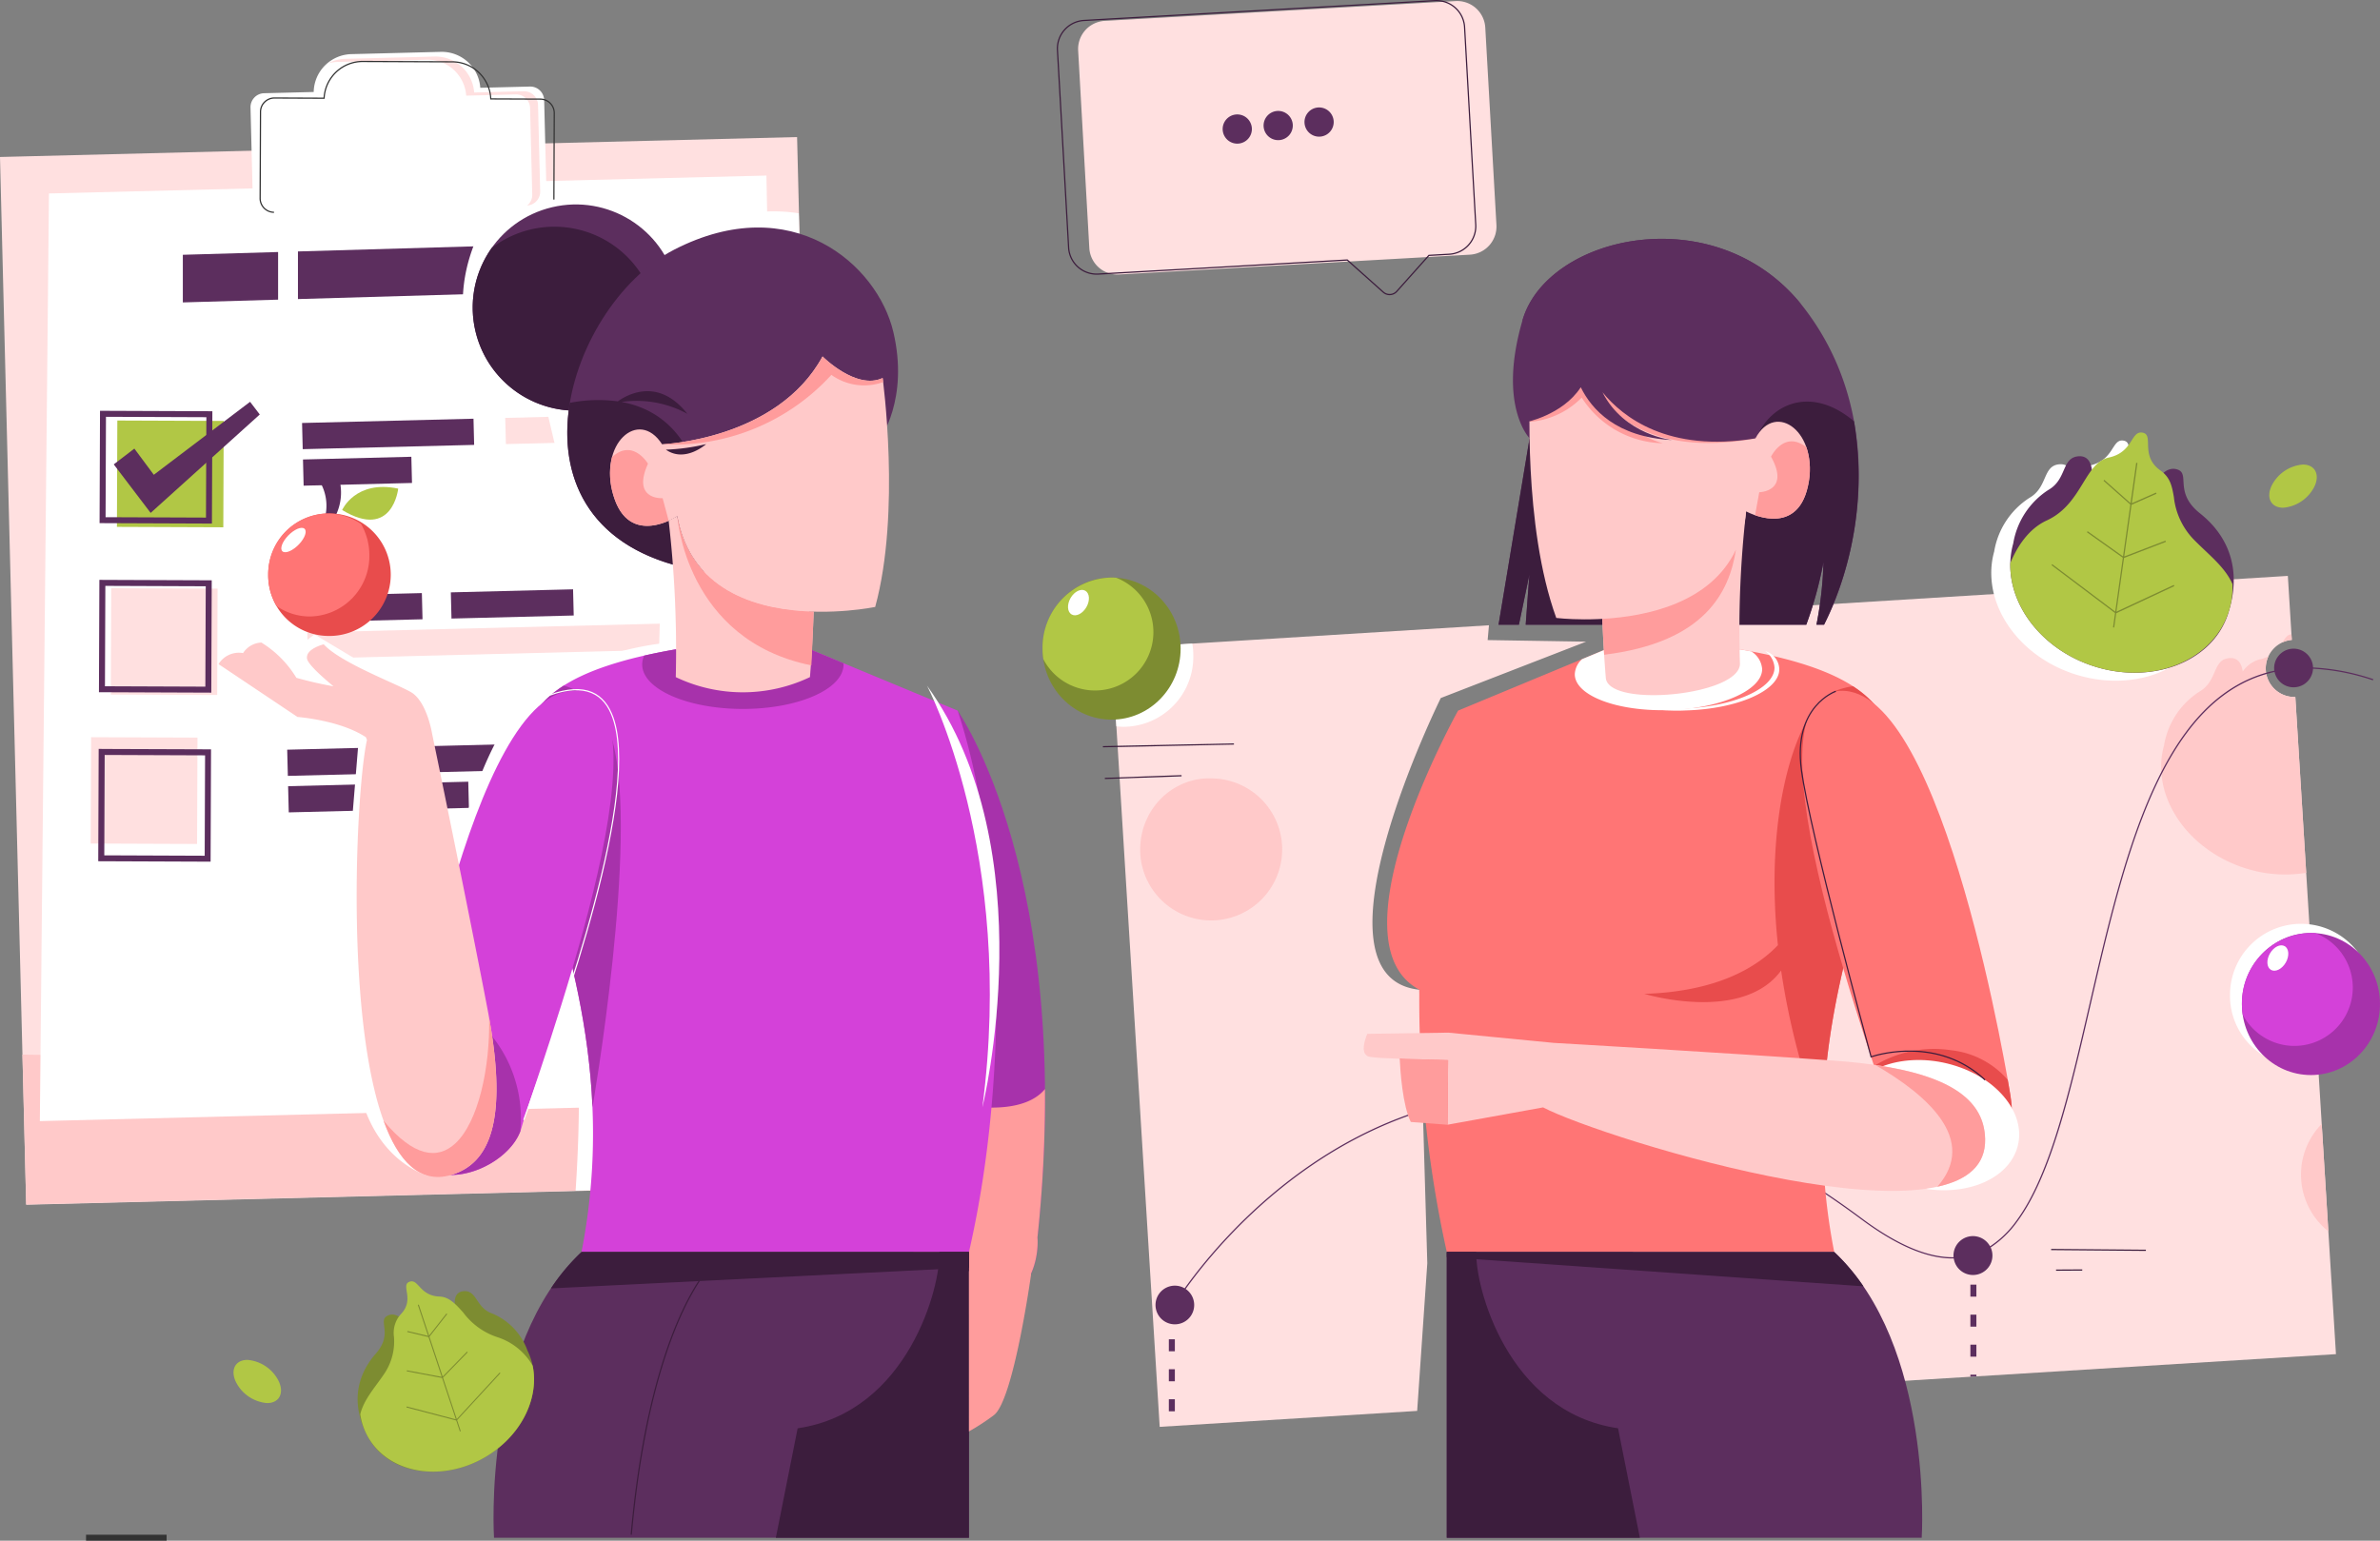 <svg xmlns="http://www.w3.org/2000/svg" width="313.5" height="202.984" viewBox="0 0 313.5 202.984">
  <rect x="0" y="0" width="313.5" height="202.984" fill="#808080" stroke="none"/>
  <g id="nutritional-illustration" transform="translate(-169.708 -123.698)">
    <g id="Group_5014" data-name="Group 5014" transform="translate(169.708 123.698)">
      <g id="Group_5013" data-name="Group 5013" transform="translate(0)">
        <path id="Path_22012" data-name="Path 22012" d="M683.734,399.639l49.711-3.073-.175,1.951,12.967.209L727.1,406.151s-18.209,36.807-2.83,38.43l1.052,36.029-1.335,19.461-33.915,2.1-6.338-102.528Zm68.686-4.246,86.256-5.332.521,8.434a3.765,3.765,0,0,0,.327,7.515l.137,0,5.352,86.582-92.594,5.724Z" transform="translate(-537.315 -314.188)" fill="#ffe0e0" fill-rule="evenodd"/>
        <path id="Path_22013" data-name="Path 22013" d="M706.265,483.707h.047l.148.006h.01l.13.007h.046a9.354,9.354,0,1,1-9.592,10.722h0c-.007-.051-.014-.1-.021-.153l-.009-.077q-.01-.083-.019-.167l-.006-.062c-.006-.06-.011-.12-.016-.18l0-.043c-.005-.071-.01-.141-.013-.212v-.006h0v-.007c0-.077-.006-.156-.008-.233h0c0-.08,0-.161,0-.242h0c0-.081,0-.161,0-.241h0c0-.08,0-.16.009-.24h0q.006-.12.015-.238h0q.009-.119.021-.237h0c.008-.079.017-.157.026-.235h0c.009-.078.02-.156.032-.233h0q.017-.116.037-.231h0c.013-.077.028-.153.043-.23h0q.023-.114.048-.227h0q.026-.113.053-.226h0c.019-.075.038-.149.059-.223s.042-.148.064-.221.045-.146.069-.218.049-.145.074-.216h0c.025-.071.052-.143.079-.214h0q.041-.106.084-.211t.089-.209h0q.045-.1.093-.206c.032-.068.065-.136.1-.2s.068-.134.1-.2.071-.132.107-.2.074-.13.112-.195.077-.128.116-.191.08-.126.121-.188.082-.124.125-.185h0q.064-.091.129-.182c.044-.06.088-.119.133-.178s.091-.118.137-.175.093-.115.141-.171.1-.113.145-.168.1-.11.149-.164.1-.108.152-.161l.156-.157q.079-.078.16-.153c.054-.05.109-.1.164-.149s.11-.1.166-.145.113-.095.17-.141.115-.092.173-.137.117-.089.177-.132.119-.086.18-.128.121-.084.183-.124l.186-.12.189-.115q.1-.056.192-.11t.195-.106c.066-.034.131-.068.2-.1s.133-.065.2-.1.135-.062.2-.091.136-.058.205-.086l.208-.081.21-.076.212-.071.215-.066.217-.06c.072-.019.146-.038.219-.055l.221-.05c.074-.015.148-.03.223-.044l.225-.038.227-.033c.076-.01.152-.019.228-.027s.153-.015.23-.021.154-.011.232-.015.155-.007.233-.009.156,0,.235,0l.215,0Zm-9.307,9.6,0-.242C696.955,493.144,696.956,493.225,696.958,493.305Z" transform="translate(-546.77 -381.157)" fill="#ffc9c9" fill-rule="evenodd"/>
        <path id="Path_22014" data-name="Path 22014" d="M683.734,422.036l10.636-.658a9.683,9.683,0,0,1,.132,1.6,9.23,9.23,0,0,1-9.094,9.359,8.9,8.9,0,0,1-1.04-.061Z" transform="translate(-537.315 -336.585)" fill="#fff" fill-rule="evenodd"/>
        <path id="Path_22015" data-name="Path 22015" d="M1101.273,332.349c-.12-.9-.531-1.868-1.762-1.773-2.259.176-1.5,3.017-3.961,4.427a10.426,10.426,0,0,0-4.64,7.061v0a10.527,10.527,0,0,0-.384,2.58l0,0a11.558,11.558,0,0,0,.721,4.24l.005.015q.051.14.106.28v0q.225.571.506,1.127l.01.019q.064.126.131.252l.016.029q.066.124.136.247l.013.023q.307.541.666,1.062l.021.03c.051.074.1.147.156.22l.036.05c.05.069.1.138.152.206l.034.045q.083.109.168.217l.024.031q.3.372.617.729l.044.048q.083.092.169.183l.059.062c.053.057.108.113.163.169l.06.061.171.171.057.056c.063.061.127.122.191.182l.041.038q.235.22.482.432l.059.05c.061.053.124.105.186.157l.078.065.173.139.087.069.173.134.085.065.2.147.062.046q.129.094.26.185l.008.006c.091.063.182.125.275.187l.072.047.206.134.094.059.186.115.106.064.185.11.1.061.2.111.1.055.223.12.073.039q.149.079.3.155l.059.029.241.118.115.054.2.093.115.051.2.088.121.052.207.085.112.046.223.087.1.04q.161.062.325.12c.121.043.242.085.364.125h0q.182.06.364.117h0q.182.056.364.108c7.423,2.13,15.079-.827,17.106-7.036a10.416,10.416,0,0,0,.391-1.394,11.1,11.1,0,0,0-4.068-11.877c-3.423-2.715-1.317-5.145-2.9-5.753a1.849,1.849,0,0,0-1.919.411,4.1,4.1,0,0,0-.366-.291c-2.8-1.979-.793-4.721-2.374-5s-1.194,2.564-4.438,3.276A3.906,3.906,0,0,0,1101.273,332.349Z" transform="translate(-828.229 -269.41)" fill="#fff" fill-rule="evenodd"/>
        <path id="Path_22016" data-name="Path 22016" d="M1236.5,643.551l.874,14.141a9.536,9.536,0,0,1-.874-14.141Z" transform="translate(-930.679 -495.472)" fill="#ffc9c9" fill-rule="evenodd"/>
        <path id="Path_22017" data-name="Path 22017" d="M1210.026,569.715a9.363,9.363,0,1,0-9.095-9.359A9.247,9.247,0,0,0,1210.026,569.715Z" transform="translate(-907.189 -429.282)" fill="#fff" fill-rule="evenodd"/>
        <path id="Path_22018" data-name="Path 22018" d="M1186.232,417.072l.046.74a3.744,3.744,0,0,0-1.242.328c.373-.579.657-1.042,1.2-1.068Zm.51,8.253,1.433,23.168a17.088,17.088,0,0,1-7.553-.458q-.183-.052-.364-.108h0q-.182-.056-.364-.117h0c-.121-.041-.243-.082-.364-.126s-.218-.079-.325-.12l-.1-.04-.223-.087-.112-.046-.206-.086-.121-.052-.2-.088-.114-.051-.2-.093-.115-.054-.241-.118-.059-.029q-.152-.076-.3-.155l-.073-.039-.223-.121-.1-.055-.195-.111-.1-.061-.185-.11-.106-.064-.186-.115-.094-.059-.206-.134-.072-.047q-.138-.092-.274-.187l-.009-.006c-.088-.061-.175-.122-.26-.185l-.062-.046-.2-.147-.086-.065-.173-.134-.087-.069-.173-.139-.079-.064-.186-.157-.059-.05q-.246-.212-.482-.432l-.041-.038q-.1-.091-.191-.182l-.057-.056-.171-.171-.06-.061-.163-.169-.059-.062q-.086-.091-.169-.183l-.044-.048q-.322-.357-.617-.729l-.024-.031q-.085-.108-.168-.217l-.034-.045q-.077-.1-.153-.206l-.036-.05c-.053-.073-.1-.146-.156-.22l-.021-.03q-.359-.52-.667-1.062l-.013-.023c-.046-.082-.091-.164-.136-.247l-.016-.029q-.067-.126-.131-.252l-.01-.019q-.281-.555-.506-1.127v0c-.036-.093-.072-.186-.106-.28l-.006-.016a11.55,11.55,0,0,1-.721-4.24l0,0a10.515,10.515,0,0,1,.384-2.58v0a10.425,10.425,0,0,1,4.64-7.06c2.465-1.41,1.7-4.252,3.961-4.427,1.231-.1,1.642.872,1.762,1.773a3.909,3.909,0,0,1,2.243-1.606,4.727,4.727,0,0,0,1.141-.4,3.766,3.766,0,0,0,3.411,5.36Z" transform="translate(-884.395 -333.505)" fill="#ffc9c9" fill-rule="evenodd"/>
        <path id="Path_22019" data-name="Path 22019" d="M707.82,507.906c6.88-9.614,38.376-47.047,89.217-9.214,4.85,3.609,8.8,5.158,12.07,5.111-.006-.071-.009-.143-.009-.216a2.562,2.562,0,0,1,4.816-1.22,13.121,13.121,0,0,0,3.42-3.3c4.474-6.012,7-17,9.685-28.643,1.573-6.829,3.2-13.886,5.3-20.307,3.863-11.8,9.335-21.451,19.038-23.584a2.562,2.562,0,1,1,5.1-.423,29.508,29.508,0,0,1,7.94,1.538l-.049.15a29.266,29.266,0,0,0-7.893-1.526,2.562,2.562,0,0,1-5.064.425c-9.636,2.13-15.075,11.728-18.918,23.469-2.1,6.414-3.723,13.467-5.295,20.293-2.685,11.663-5.218,22.663-9.712,28.7a13.336,13.336,0,0,1-3.473,3.353,2.562,2.562,0,1,1-4.86,1.456c-3.307.05-7.292-1.511-12.183-5.151-50.71-37.736-82.12-.425-88.99,9.171a2.547,2.547,0,1,1-.133-.084Z" transform="translate(-551.779 -338.169)" fill="#5c2e5e" fill-rule="evenodd"/>
        <rect id="Rectangle_6313" data-name="Rectangle 6313" width="104.994" height="138.04" transform="matrix(1, -0.025, 0.025, 1, 0, 20.682)" fill="#ffe0e0"/>
        <path id="Path_22020" data-name="Path 22020" d="M285.152,613.389l.379,15.185L180.57,631.2l-.493-19.742,10.9.2c13.713,4.576,31.124,6.5,51.724.953Z" transform="translate(-177.123 -472.517)" fill="#ffc9c9" fill-rule="evenodd"/>
        <path id="Path_22021" data-name="Path 22021" d="M189.332,207.256l94.507-2.36,2.406,122.123-98.113,2.45Z" transform="translate(-182.883 -181.767)" fill="#fff" fill-rule="evenodd"/>
        <rect id="Rectangle_6314" data-name="Rectangle 6314" width="14.013" height="14.013" transform="translate(15.401 69.415) rotate(-89.777)" fill="#b1c745"/>
        <path id="Path_22022" data-name="Path 22022" d="M287.333,153.135l6.539-.163a5.088,5.088,0,0,1,4.944-4.988l11.814-.3a5.088,5.088,0,0,1,5.187,4.735l6.539-.163a1.835,1.835,0,0,1,1.875,1.783l.285,11.4a1.835,1.835,0,0,1-1.783,1.875l-35.023.874a1.835,1.835,0,0,1-1.875-1.783l-.285-11.4A1.835,1.835,0,0,1,287.333,153.135Z" transform="translate(-252.552 -140.853)" fill="#fff" fill-rule="evenodd"/>
        <rect id="Rectangle_6315" data-name="Rectangle 6315" width="14.013" height="14.013" transform="translate(14.593 91.508) rotate(-89.777)" fill="#ffe0e0"/>
        <rect id="Rectangle_6316" data-name="Rectangle 6316" width="14.013" height="14.013" transform="translate(11.945 111.135) rotate(-89.776)" fill="#ffe0e0"/>
        <path id="Path_22023" data-name="Path 22023" d="M215.595,358.249,230,358.3q-.028,7.4-.058,14.8l-14.8-.058.058-14.8.393,0Zm.174-44.549,14.407.056q-.028,7.4-.058,14.8l-14.8-.058.058-14.8.393,0Zm13.617.841-13.225-.052-.052,13.226,13.225.052.051-13.225Zm-13.7,21.434,14.407.056q-.028,7.4-.058,14.8-7.4-.028-14.8-.058l.058-14.8.393,0Zm13.617.841-13.225-.052-.052,13.225,13.225.052.052-13.226Zm-.087,22.275-13.226-.052-.051,13.226,13.225.052Z" transform="translate(-202.202 -259.577)" fill="#5c2e5e" fill-rule="evenodd"/>
        <path id="Path_22024" data-name="Path 22024" d="M222.312,317.786l2.713-2.079,2.564,3.449,12.68-9.614,1.277,1.672-14.374,12.964Z" transform="translate(-207.328 -256.605)" fill="#5c2e5e" fill-rule="evenodd"/>
        <rect id="Rectangle_6317" data-name="Rectangle 6317" width="22.588" height="3.451" transform="translate(39.789 55.727) rotate(-1.431)" fill="#5c2e5e"/>
        <rect id="Rectangle_6318" data-name="Rectangle 6318" width="8.366" height="3.451" transform="translate(66.552 55.058) rotate(-1.432)" fill="#ffe0e0"/>
        <rect id="Rectangle_6319" data-name="Rectangle 6319" width="14.275" height="3.451" transform="matrix(1, -0.025, 0.025, 1, 39.909, 60.535)" fill="#5c2e5e"/>
        <rect id="Rectangle_6320" data-name="Rectangle 6320" width="15.216" height="3.451" transform="translate(40.358 78.517) rotate(-1.43)" fill="#5c2e5e"/>
        <rect id="Rectangle_6321" data-name="Rectangle 6321" width="16.105" height="3.451" transform="translate(59.385 78.042) rotate(-1.43)" fill="#5c2e5e"/>
        <rect id="Rectangle_6322" data-name="Rectangle 6322" width="47.164" height="3.451" transform="translate(40.478 83.326) rotate(-1.431)" fill="#ffe0e0"/>
        <rect id="Rectangle_6323" data-name="Rectangle 6323" width="15.216" height="3.451" transform="translate(37.83 98.77) rotate(-1.431)" fill="#5c2e5e"/>
        <rect id="Rectangle_6324" data-name="Rectangle 6324" width="29.386" height="3.451" transform="translate(56.857 98.295) rotate(-1.431)" fill="#5c2e5e"/>
        <rect id="Rectangle_6325" data-name="Rectangle 6325" width="23.739" height="3.451" transform="translate(37.95 103.579) rotate(-1.431)" fill="#5c2e5e"/>
        <rect id="Rectangle_6326" data-name="Rectangle 6326" width="13.177" height="3.451" transform="translate(69.941 102.78) rotate(-1.43)" fill="#e6e6e6"/>
        <path id="Path_22025" data-name="Path 22025" d="M349.319,235.731l-41.83,1.215v6.274l41.83-1.215Z" transform="translate(-268.242 -203.819)" fill="#5c2e5e" fill-rule="evenodd"/>
        <path id="Path_22026" data-name="Path 22026" d="M254.255,240.626l12.549-.364v6.275l-12.549.364Z" transform="translate(-230.172 -207.059)" fill="#5c2e5e" fill-rule="evenodd"/>
        <path id="Path_22027" data-name="Path 22027" d="M866.771,260.438s-4.24-4.278-.921-15.583,25.808-16.279,37.1-1.556c11.346,14.793,6.895,33.462,2.611,41.7h-1a48.687,48.687,0,0,0,.92-8.235A51.025,51.025,0,0,1,903.22,285H866.258l.478-6.562L865.365,285h-2.682Z" transform="translate(-665.29 -202.699)" fill="#5c2e5e" fill-rule="evenodd"/>
        <path id="Path_22028" data-name="Path 22028" d="M909.506,312.048a44.321,44.321,0,0,1-3.947,26.793h-1a48.687,48.687,0,0,0,.92-8.235,51.023,51.023,0,0,1-2.261,8.235H866.258l.478-6.562-1.37,6.562h-2.682l4.088-24.563L896.163,316C897.118,310.48,903.146,306.661,909.506,312.048Z" transform="translate(-665.29 -256.539)" fill="#3c1d3d" fill-rule="evenodd"/>
        <path id="Path_22029" data-name="Path 22029" d="M579.139,458.2l9.353-5.83s15.536,21.935,10.516,69.412c0,0,1.046,9.83-10.666,10.248S579.139,458.2,579.139,458.2Z" transform="translate(-462.352 -358.746)" fill="#a732ab" fill-rule="evenodd"/>
        <path id="Path_22030" data-name="Path 22030" d="M602.447,627.4a173.048,173.048,0,0,1-.991,19.555s1.046,9.83-10.666,10.248c-4.9.175-7.306-12.7-8.454-27.74a9.415,9.415,0,0,1,6.153-.5C597.217,630.916,600.9,629.274,602.447,627.4Z" transform="translate(-464.8 -483.919)" fill="#ff9c9c" fill-rule="evenodd"/>
        <path id="Path_22031" data-name="Path 22031" d="M341.912,340.725c.544-8.1,1.112-23.75-1.917-30.9l-17.519,28.925s-7.914-1.986-9.42-13.364a192.523,192.523,0,0,1-1.506-22.254l1.757-21.459-8.826-11.922,3.026-2.318,12.677,7.581,2.953,20.17,3.849-1.924s3.6-14.422,10.207-18.991,15.728-5.605,15.728-5.605l.252-8.534-10.625-3.346-4.476-19.075s-8.7.377-10.708-10.625,6.406-19.272,6.406-19.272l17.061.448,3.932,6.776s8.181-4.43,16.542-3.077l3.2,127.949Z" transform="translate(-266.091 -183.854)" fill="#fff" fill-rule="evenodd"/>
        <path id="Path_22032" data-name="Path 22032" d="M449.3,424.015l19.452,8.076c5.9,17.878,7.076,46.979,1.491,71.321H419.205c6.094-31.1-8.187-52.867-7.721-65.782.261-7.213,6.488-11.232,20.138-13.615A20.656,20.656,0,0,0,449.3,424.015Z" transform="translate(-342.607 -338.47)" fill="#d441d9" fill-rule="evenodd"/>
        <path id="Path_22033" data-name="Path 22033" d="M488.781,424.015l4.421,1.836c0,.054.005.108.005.163,0,3.234-5.937,5.856-13.261,5.856s-13.261-2.622-13.261-5.856a2.781,2.781,0,0,1,.264-1.168q1.951-.446,4.157-.83A20.655,20.655,0,0,0,488.781,424.015Z" transform="translate(-382.092 -338.47)" fill="#a732ab" fill-rule="evenodd"/>
        <path id="Path_22034" data-name="Path 22034" d="M420.648,496.349c-.887-21.133-9.528-36.632-9.164-46.724.135-3.727,1.863-6.6,5.384-8.838,2.739.8,5.231,2.885,6.442,7.377,3.492,12.952-2.662,48.184-2.662,48.184Z" transform="translate(-342.607 -350.465)" fill="#a732ab" fill-rule="evenodd"/>
        <circle id="Ellipse_229" data-name="Ellipse 229" cx="13.584" cy="13.584" r="13.584" transform="matrix(0.973, -0.229, 0.229, 0.973, 59.519, 30.409)" fill="#5c2e5e"/>
        <path id="Path_22035" data-name="Path 22035" d="M410.146,249.995a13.584,13.584,0,0,1-19.342-18.64,13.584,13.584,0,0,1,19.342,18.64Z" transform="translate(-326.037 -198.687)" fill="#3c1d3d" fill-rule="evenodd"/>
        <path id="Path_22036" data-name="Path 22036" d="M473.2,256.806s3.869-5.229,1.778-14.118-13.376-18.8-28.853-10.853c-14.528,7.46-24.091,37.877,3.688,42.352C477.467,278.643,473.2,256.806,473.2,256.806Z" transform="translate(-357.304 -198.952)" fill="#5c2e5e" fill-rule="evenodd"/>
        <path id="Path_22037" data-name="Path 22037" d="M432.373,306.162c-1.644,9.821,2.482,19.756,17.443,22.167,1.121.181,2.185.314,3.2.411.146-3.3-.851-7.556-3.906-13.047,0,0-1.433-8.1-9.925-9.642a13.906,13.906,0,0,1,8.67,1.564c-3.824-4.851-7.92-2.536-9.162-1.644a19.287,19.287,0,0,0-5.793.1C432.725,306.1,432.549,306.131,432.373,306.162Z" transform="translate(-357.312 -253.093)" fill="#3c1d3d" fill-rule="evenodd"/>
        <path id="Path_22038" data-name="Path 22038" d="M487.716,291.4s2.438,17.686-.981,30.161c0,0-23.044,4.779-26.07-11.953,0,0-6.307,4.194-8.39-2.673s3.3-11.614,6.39-6.807c0,0,15.137-.565,21.137-11.569C479.8,288.555,484.235,293.025,487.716,291.4Z" transform="translate(-371.453 -241.596)" fill="#ffc9c9" fill-rule="evenodd"/>
        <path id="Path_22039" data-name="Path 22039" d="M504.931,291.4s.026.188.068.533a7.4,7.4,0,0,1-6.818-.949,28.186,28.186,0,0,1-22.3,9.144s15.137-.565,21.137-11.569C497.017,288.555,501.449,293.025,504.931,291.4Z" transform="translate(-388.668 -241.596)" fill="#ff9c9c" fill-rule="evenodd"/>
        <path id="Path_22040" data-name="Path 22040" d="M459.533,341.182c-1.913.846-5.725,1.773-7.257-3.273a9.435,9.435,0,0,1-.21-5.1c2.735-2.535,4.743.858,4.743.858-2.177,4.815,1.928,4.54,1.928,4.54Z" transform="translate(-371.454 -272.573)" fill="#ff9c9c" fill-rule="evenodd"/>
        <path id="Path_22041" data-name="Path 22041" d="M478.923,363.052a149.03,149.03,0,0,1,.936,20.6,20.533,20.533,0,0,0,17.673,0s.318-3.544.492-8.632c-6.812-.188-15.76-2.344-17.845-11.964-.044-.2-.086-.4-.123-.606h0l0,0,0,0,0,0,0,0h0l-.005,0-.006,0-.007,0h0l0,0-.008.005-.009.005-.009.006h0l-.009.006-.01.006-.011.006-.01.006h0l-.012.007-.012.008-.013.008-.008,0,0,0-.014.008-.015.009-.015.009-.006,0-.009.006-.016.009-.017.009-.017.01,0,0-.014.008-.037.021-.018.01h0l-.02.011-.02.011-.021.011-.021.011-.022.012-.022.012-.022.012-.011.006-.012.006-.023.013-.048.025-.007,0-.018.009-.057.029-.038.019-.072.036-.028.014-.078.037-.017.008-.013.006-.088.041-.027.012-.1.045Z" transform="translate(-390.844 -294.443)" fill="#ffc9c9" fill-rule="evenodd"/>
        <path id="Path_22042" data-name="Path 22042" d="M500.565,382.105c.1-2,.22-4.594.305-7.083-6.812-.188-15.76-2.344-17.845-11.964-.044-.2-.086-.4-.123-.606C482.9,362.452,483.982,378.76,500.565,382.105Z" transform="translate(-393.689 -294.443)" fill="#ff9c9c" fill-rule="evenodd"/>
        <path id="Path_22043" data-name="Path 22043" d="M477.622,329.832a26.473,26.473,0,0,0,5.307-.732S480.158,331.61,477.622,329.832Z" transform="translate(-389.913 -270.592)" fill="#3c1d3d" fill-rule="evenodd"/>
        <path id="Path_22044" data-name="Path 22044" d="M460.553,702.749V740.4H397.994s-1.628-25.307,11.526-37.647Z" transform="translate(-332.921 -537.807)" fill="#5c2e5e" fill-rule="evenodd"/>
        <path id="Path_22045" data-name="Path 22045" d="M479.53,702.749v2.075l-35.443,1.754c-2.415,3.653-7.129,13.15-8.961,33.43l-.157-.015c1.818-20.117,6.478-29.657,8.925-33.405l-19.428.962a27.484,27.484,0,0,1,4.032-4.8Z" transform="translate(-351.898 -537.807)" fill="#3c1d3d" fill-rule="evenodd"/>
        <path id="Path_22046" data-name="Path 22046" d="M553.92,702.749V740.4H528.485l2.871-14.418c14.62-2.147,18.878-18.837,18.661-23.229Z" transform="translate(-426.288 -537.807)" fill="#3c1d3d" fill-rule="evenodd"/>
        <path id="Path_22047" data-name="Path 22047" d="M356.683,496.351s8.611-53.893,22.427-53.139-5.368,50.964-7.149,57.556S354.461,512.237,356.683,496.351Z" transform="translate(-303.27 -352.193)" fill="#d441d9" fill-rule="evenodd"/>
        <path id="Path_22048" data-name="Path 22048" d="M356.683,595.924s.921-5.76,2.642-13.486a17.367,17.367,0,0,1,12.559,16.687c0,.575-.029,1.144-.083,1.7C369.405,607.163,354.516,611.415,356.683,595.924Z" transform="translate(-303.27 -451.767)" fill="#a732ab" fill-rule="evenodd"/>
        <path id="Path_22049" data-name="Path 22049" d="M301.419,491.027c5.294-1.567,7.53-7.529,4.811-21.751s-7.32-36.392-7.32-36.392-.679-4.288-2.823-5.49-9.255-3.869-11.451-6.275c0,0-2.4.575-2.2,1.883.114.713,1.89,2.326,3.483,3.647a50.056,50.056,0,0,1-4.888-1.12,13.907,13.907,0,0,0-4.607-4.644,3.009,3.009,0,0,0-2.413,1.39,3.136,3.136,0,0,0-3.229,1.451l10.4,6.963s5.648.42,9.017,2.676l.133.357C288.38,442.467,286.289,495.506,301.419,491.027Z" transform="translate(-241.994 -336.231)" fill="#ffc9c9" fill-rule="evenodd"/>
        <path id="Path_22050" data-name="Path 22050" d="M355.987,615.194c5.16-1.527,7.414-7.231,5.007-20.687.128,6.51-1.4,13.727-4.483,16.56-2.291,2.1-5.444,1.791-9.423-3.018C349,613.34,351.851,616.418,355.987,615.194Z" transform="translate(-296.562 -460.398)" fill="#ff9c9c" fill-rule="evenodd"/>
        <path id="Path_22051" data-name="Path 22051" d="M617.777,709.757c2.146-.613,6.223-1.493,8.187.407,0,0-2.289,16.519-4.886,18.553a29.729,29.729,0,0,1-3.3,2.153Z" transform="translate(-490.145 -542.285)" fill="#ff9c9c" fill-rule="evenodd"/>
        <path id="Path_22052" data-name="Path 22052" d="M839.964,424.015l-19.452,8.076s-17.033,30.422-5.107,36.765a153.8,153.8,0,0,0,3.616,34.556h51.033c-6.094-31.1,8.187-52.867,7.721-65.782-.26-7.213-6.489-11.232-20.138-13.615A20.655,20.655,0,0,1,839.964,424.015Z" transform="translate(-628.448 -338.47)" fill="#ff7575" fill-rule="evenodd"/>
        <path id="Path_22053" data-name="Path 22053" d="M953.576,499.359c.189-22.562,9.612-38.98,9.232-49.511-.133-3.678-1.818-6.525-5.247-8.749a10.623,10.623,0,0,0-2.645.743c-4.239,1.82-9.216,14.667-7.242,33.37-2.627,2.768-7.807,6.113-17.605,6.415,0,0,12.908,3.906,18.026-3.075A98.537,98.537,0,0,0,953.576,499.359Z" transform="translate(-713.482 -350.689)" fill="#e84c4c" fill-rule="evenodd"/>
        <path id="Path_22054" data-name="Path 22054" d="M902.02,424.015l-3.127,1.3a2.851,2.851,0,0,0-.952,1.981c0,2.8,5.525,4.917,12.34,4.731s12.34-2.606,12.34-5.406a3.01,3.01,0,0,0-1.429-2.33q-.734-.141-1.5-.274A20.655,20.655,0,0,1,902.02,424.015Z" transform="translate(-690.505 -338.47)" fill="#fff" fill-rule="evenodd"/>
        <path id="Path_22055" data-name="Path 22055" d="M877.073,301.785s-.988,17.826,3.438,29.981c0,0,23.357,2.884,25.008-14.04,0,0,6.628,3.666,8.144-3.348s-4.235-11.306-6.923-6.263C898.391,298.783,880.277,300.591,877.073,301.785Z" transform="translate(-675.514 -250.354)" fill="#ffc9c9" fill-rule="evenodd"/>
        <path id="Path_22056" data-name="Path 22056" d="M877.074,301.785s-.088,1.591-.094,4.146a10.756,10.756,0,0,0,6.882-3.194,13.016,13.016,0,0,0,10.667,6.013,11.465,11.465,0,0,1-5.8-3.82s5.049,5.605,18.011,3.185C898.392,298.783,880.278,300.591,877.074,301.785Z" transform="translate(-675.515 -250.354)" fill="#ff9c9c" fill-rule="evenodd"/>
        <path id="Path_22057" data-name="Path 22057" d="M981.309,337.562c1.976.687,5.851,1.3,6.965-3.854a9.43,9.43,0,0,0-.206-5.1c-2.933-2.3-4.657,1.242-4.657,1.242,2.563,4.621-1.551,4.683-1.551,4.683Z" transform="translate(-750.126 -269.685)" fill="#ff9c9c" fill-rule="evenodd"/>
        <path id="Path_22058" data-name="Path 22058" d="M929.515,360.215a137.775,137.775,0,0,0-.816,20.01c.157,4.288-17.621,5.96-17.673,1.829,0,0-.318-3.544-.492-8.632,7.118-.2,16.154-2.539,17.968-12.57Z" transform="translate(-699.51 -292.844)" fill="#ffc9c9" fill-rule="evenodd"/>
        <path id="Path_22059" data-name="Path 22059" d="M910.9,391.771c-.08-1.262-.169-2.874-.241-4.726,5.841-.323,14.267-2.074,17.6-9.118C927.4,383.492,924.185,390.146,910.9,391.771Z" transform="translate(-699.598 -305.51)" fill="#ff9c9c" fill-rule="evenodd"/>
        <path id="Path_22060" data-name="Path 22060" d="M838.738,702.749V740.4H901.3s1.627-25.307-11.526-37.647Z" transform="translate(-648.166 -537.807)" fill="#5c2e5e" fill-rule="evenodd"/>
        <path id="Path_22061" data-name="Path 22061" d="M838.738,702.749v.682l54.882,3.846a27.331,27.331,0,0,0-3.849-4.528Z" transform="translate(-648.166 -537.807)" fill="#3c1d3d" fill-rule="evenodd"/>
        <path id="Path_22062" data-name="Path 22062" d="M838.738,702.749V740.4h25.435L861.3,725.978c-14.62-2.147-18.878-18.837-18.661-23.229Z" transform="translate(-648.166 -537.807)" fill="#3c1d3d" fill-rule="evenodd"/>
        <path id="Path_22063" data-name="Path 22063" d="M1030.508,496.351s-8.611-53.893-22.427-53.139,5.367,50.964,7.149,57.556S1032.731,512.237,1030.508,496.351Z" transform="translate(-765.718 -352.193)" fill="#ff7575" fill-rule="evenodd"/>
        <path id="Path_22064" data-name="Path 22064" d="M1054.281,614.845s-.109-.681-.32-1.881a11.448,11.448,0,0,0-7.382-3.9,14.983,14.983,0,0,0-10.226,2.06c1.3,3.906,2.3,6.849,2.651,8.133.824,3.05,4.631,5.731,8.265,6.161a11.952,11.952,0,0,0,6.741-4.164A14.674,14.674,0,0,0,1054.281,614.845Z" transform="translate(-789.491 -470.687)" fill="#e84c4c" fill-rule="evenodd"/>
        <path id="Path_22065" data-name="Path 22065" d="M1036.421,614.58c6.217,1.76,10.052,6.753,8.564,11.151s-7.734,6.537-13.951,4.777-10.052-6.753-8.565-11.151S1030.2,612.82,1036.421,614.58Z" transform="translate(-779.333 -474.312)" fill="#fff" fill-rule="evenodd"/>
        <path id="Path_22066" data-name="Path 22066" d="M882.2,615.3c-.143-5.519-5.324-9.222-19.765-10.277s-37.047-2.348-37.047-2.348l-13.9-1.351-10.666.157s-1.255,2.719.313,3.033c.984.2,6.412.352,10.322.441l-.073,8.5,12.589-2.28C831.918,615.33,882.608,631.078,882.2,615.3Z" transform="translate(-620.712 -465.277)" fill="#ffc9c9" fill-rule="evenodd"/>
        <path id="Path_22067" data-name="Path 22067" d="M1051.394,626.007c-.124-4.781-4.03-8.2-14.458-9.713,6.865,3.97,13.576,9.873,8.16,16.035C1049.037,631.467,1051.486,629.52,1051.394,626.007Z" transform="translate(-789.908 -475.979)" fill="#ff9c9c" fill-rule="evenodd"/>
        <path id="Path_22068" data-name="Path 22068" d="M816.969,613.235c.078,1.661.386,6.235,1.466,8.374l4.837.365.073-8.512C821.26,613.407,818.791,613.33,816.969,613.235Z" transform="translate(-632.598 -473.791)" fill="#ff9c9c" fill-rule="evenodd"/>
        <path id="Path_22069" data-name="Path 22069" d="M883,276c2.687,3.293,8.658,7.981,20.141,6.083l-5.675-15.274-19.765-2.405-5.751,9.1.836,6.483s4.94-.932,7.358-4.64c1.42,2.9,4.667,6.58,12.04,6.955C892.19,282.3,885.858,281.643,883,276Z" transform="translate(-671.921 -224.327)" fill="#5c2e5e" fill-rule="evenodd"/>
        <path id="Path_22070" data-name="Path 22070" d="M317.231,344.486a6.256,6.256,0,0,1,.426,5.934l1.1-.191a6.874,6.874,0,0,0,1.027-6.279Z" transform="translate(-275.209 -281.212)" fill="#5c2e5e" fill-rule="evenodd"/>
        <path id="Path_22071" data-name="Path 22071" d="M301.571,377.32a8.071,8.071,0,1,0-7.84-8.068A7.972,7.972,0,0,0,301.571,377.32Z" transform="translate(-258.403 -293.537)" fill="#e84c4c" fill-rule="evenodd"/>
        <path id="Path_22072" data-name="Path 22072" d="M301.571,361.184a7.65,7.65,0,0,1,4.384,1.378,8.208,8.208,0,0,1,1.1,4.127,7.957,7.957,0,0,1-7.84,8.068,7.649,7.649,0,0,1-4.384-1.379,8.21,8.21,0,0,1-1.1-4.127A7.956,7.956,0,0,1,301.571,361.184Z" transform="translate(-258.403 -293.537)" fill="#ff7575" fill-rule="evenodd"/>
        <path id="Path_22073" data-name="Path 22073" d="M327.934,351.964s1.751-4,7.383-2.816C335.317,349.148,334.594,356,327.934,351.964Z" transform="translate(-282.864 -284.773)" fill="#b1c745" fill-rule="evenodd"/>
        <rect id="Rectangle_6327" data-name="Rectangle 6327" width="10.613" height="0.791" transform="translate(11.333 202.193)" fill="#333"/>
        <g id="Group_5008" data-name="Group 5008" transform="translate(139.206)">
          <path id="Path_22075" data-name="Path 22075" d="M671.748,126.79l46.244-2.613a3.708,3.708,0,0,1,3.9,3.483l1.471,26.027a3.709,3.709,0,0,1-3.483,3.9l-2.688.152-10.75.607-7.629.431L673.636,160.2a3.708,3.708,0,0,1-3.9-3.483l-1.471-26.027A3.708,3.708,0,0,1,671.748,126.79Z" transform="translate(-665.454 -124.036)" fill="#ffe0e0" fill-rule="evenodd"/>
          <path id="Path_22076" data-name="Path 22076" d="M661.974,126.317l46.244-2.613a3.787,3.787,0,0,1,3.984,3.558l1.471,26.027a3.787,3.787,0,0,1-3.557,3.984l-2.656.15-4.214,4.719a1.337,1.337,0,0,1-1.883.107l-4.719-4.214-32.773,1.852a3.787,3.787,0,0,1-3.984-3.558L658.417,130.3a3.787,3.787,0,0,1,3.557-3.984Zm46.253-2.455-46.244,2.613a3.629,3.629,0,0,0-3.409,3.817l1.471,26.027a3.63,3.63,0,0,0,3.817,3.409l32.838-1.856,4.768,4.258a1.179,1.179,0,0,0,1.659-.094l4.258-4.768,2.721-.154a3.629,3.629,0,0,0,3.409-3.817l-1.471-26.027a3.63,3.63,0,0,0-3.817-3.408Z" transform="translate(-658.411 -123.698)" fill="#3c1d3d" fill-rule="evenodd"/>
        </g>
        <ellipse id="Ellipse_230" data-name="Ellipse 230" cx="9.095" cy="9.359" rx="9.095" ry="9.359" transform="translate(295.31 122.918)" fill="#a732ab"/>
        <path id="Path_22077" data-name="Path 22077" d="M1215.532,555.219c.2,0,.4.008.6.021a7.687,7.687,0,1,1-9.592,10.722,9.655,9.655,0,0,1-.1-1.383A9.23,9.23,0,0,1,1215.532,555.219Z" transform="translate(-911.127 -432.301)" fill="#d441d9" fill-rule="evenodd"/>
        <g id="Group_5009" data-name="Group 5009" transform="translate(47.109 168.812)">
          <path id="Path_22078" data-name="Path 22078" d="M341.866,725.518a17.81,17.81,0,0,1,6.233-1.853h0s-.885-2.617.923-2.8,1.616,2.166,3.765,2.924a8.365,8.365,0,0,1,4.68,4.9v0c2.3,4.709-.141,10.9-5.655,14.077-5.719,3.3-12.711,2.181-15.328-2.656-2.49-4.6-1.324-8.364.99-11.005s.3-4.251,1.461-4.959,2.4.583,2.929,1.368C342,725.435,340.791,726.137,341.866,725.518Z" transform="translate(-335.092 -719.564)" fill="#7d8c31" fill-rule="evenodd"/>
          <path id="Path_22079" data-name="Path 22079" d="M352.689,739.541c4.766-2.748,7.233-7.746,6.332-12.093a8.29,8.29,0,0,0-4.6-3.741,9.165,9.165,0,0,1-4.557-3.278c-.987-1.1-1.862-2.044-3.1-2.088-2.663-.095-2.768-2.4-3.976-1.946s.771,2.327-1.153,4.292a3.685,3.685,0,0,0-.879,2.983,7.614,7.614,0,0,1-1.354,4.949c-1.2,1.763-2.629,3.316-3.085,5.228a8.443,8.443,0,0,0,1.045,3.039C340.107,741.649,346.97,742.838,352.689,739.541Z" transform="translate(-335.967 -716.335)" fill="#b1c745" fill-rule="evenodd"/>
          <path id="Path_22080" data-name="Path 22080" d="M364.7,743.813l-.483-1.453-6.56-1.718.038-.132,6.47,1.695-1.809-5.446-4.66-.878.03-.133,4.581.863-1.74-5.239-2.807-.672.036-.133,2.721.651-1.355-4.08.124-.051,1.358,4.089,2.287-2.919.1.083-2.338,2.983,1.744,5.251,3.2-3.289.089.094-3.248,3.333,1.814,5.461,5.652-6.134.092.091-5.7,6.183.48,1.445Z" transform="translate(-351.232 -724.026)" fill="#7d8c31" fill-rule="evenodd"/>
        </g>
        <path id="Path_22081" data-name="Path 22081" d="M1118.222,701.338l12.477.106v.158l-12.477-.106v-.157Zm.647,2.719,3.45-.02,0,.157-3.45.02Z" transform="translate(-848.039 -536.798)" fill="#3c1d3d" fill-rule="evenodd"/>
        <path id="Path_22082" data-name="Path 22082" d="M679.724,467.885l17.264-.36,0,.157-17.263.361,0-.158Zm.257,4.18,10.1-.358.006.158-10.1.357Z" transform="translate(-534.447 -369.586)" fill="#3c1d3d" fill-rule="evenodd"/>
        <path id="Path_22083" data-name="Path 22083" d="M1220.5,561.036c-.575-.332-1.445.1-1.943.961s-.436,1.832.139,2.163,1.446-.1,1.943-.961S1221.076,561.368,1220.5,561.036Z" transform="translate(-919.554 -436.381)" fill="#fff" fill-rule="evenodd"/>
        <g id="Group_5010" data-name="Group 5010" transform="translate(137.325 76.092)">
          <ellipse id="Ellipse_231" data-name="Ellipse 231" cx="9.095" cy="9.359" rx="9.095" ry="9.359" transform="translate(0)" fill="#7d8c31"/>
          <path id="Path_22084" data-name="Path 22084" d="M660.9,390.83q.3,0,.6.021a7.687,7.687,0,1,1-9.592,10.722,9.651,9.651,0,0,1-.1-1.383A9.23,9.23,0,0,1,660.9,390.83Z" transform="translate(-651.807 -390.83)" fill="#b1c745" fill-rule="evenodd"/>
          <path id="Path_22085" data-name="Path 22085" d="M665.87,396.646c-.575-.332-1.446.1-1.943.961s-.436,1.831.14,2.163,1.445-.1,1.943-.961S666.445,396.978,665.87,396.646Z" transform="translate(-660.234 -394.909)" fill="#fff" fill-rule="evenodd"/>
        </g>
        <path id="Path_22086" data-name="Path 22086" d="M598.363,440.795s11.675,22.036,7.3,55.567C605.664,496.362,614.049,462.547,598.363,440.795Z" transform="translate(-476.261 -350.47)" fill="#fff" fill-rule="evenodd"/>
        <path id="Path_22087" data-name="Path 22087" d="M917.774,431.334a23.083,23.083,0,0,0,8.945,1.332c6.815-.187,12.34-2.607,12.34-5.406a2.533,2.533,0,0,0-1.86-2.411,2.874,2.874,0,0,1,1.233,2.176c0,2.8-5.525,5.219-12.34,5.406A24.1,24.1,0,0,1,917.774,431.334Z" transform="translate(-704.689 -339.067)" fill="#fff" fill-rule="evenodd"/>
        <path id="Path_22088" data-name="Path 22088" d="M1006.716,443.321c-.016.006-5.615,1.892-4.483,10.268,1.106,8.195,8.7,36.055,9.154,37.718.872-.286,8.851-2.687,15.013,3.085l-.108.115c-6.447-6.039-14.909-3.033-14.933-3.024l-.08.027-.022-.081c-.023-.084-8.041-29.374-9.181-37.819-1.148-8.5,4.571-10.432,4.587-10.438Z" transform="translate(-764.868 -352.171)" fill="#3c1d3d" fill-rule="evenodd"/>
        <path id="Path_22089" data-name="Path 22089" d="M873.6,245.048a24.682,24.682,0,0,1,36.813-2.185c-11.4-14.186-33.472-9.2-36.757,1.992C873.638,244.92,873.619,244.984,873.6,245.048Z" transform="translate(-673.099 -202.7)" fill="#5c2e5e" fill-rule="evenodd"/>
        <path id="Path_22090" data-name="Path 22090" d="M414.222,443.488c4.994-2.108,7.812-.972,9.139,2.171,4.186,9.913-6.673,39.982-10.488,50.545-.486,1.346-.858,2.374-1.069,3l-.149-.05c.211-.63.583-1.66,1.07-3.007,3.81-10.548,14.653-40.574,10.491-50.431-1.289-3.054-4.043-4.152-8.933-2.087Z" transform="translate(-342.737 -351.628)" fill="#fff" fill-rule="evenodd"/>
        <g id="Group_5011" data-name="Group 5011" transform="translate(264.797 56.983)">
          <path id="Path_22091" data-name="Path 22091" d="M1118.126,338.82a22.19,22.19,0,0,0-8.056-.877h0s.5-3.406-1.759-3.23-1.5,3.017-3.961,4.427a10.425,10.425,0,0,0-4.64,7.06v0c-1.76,6.287,2.612,13.329,10.083,15.993,7.749,2.763,16.071-.171,18.2-6.685,2.023-6.2-.249-10.551-3.677-13.271s-1.317-5.145-2.9-5.753-2.81,1.252-3.285,2.333C1117.944,338.749,1119.582,339.34,1118.126,338.82Z" transform="translate(-1099.319 -331.583)" fill="#5c2e5e" fill-rule="evenodd"/>
          <path id="Path_22092" data-name="Path 22092" d="M1109.789,354.357c-6.459-2.3-10.6-7.878-10.469-13.409.856-2.056,2.341-4.485,4.8-5.616,2.508-1.153,3.748-3.238,4.853-5.038.964-1.57,1.826-2.923,3.336-3.254,3.244-.712,2.858-3.559,4.438-3.276s-.424,3.025,2.374,5c1.283.907,1.5,2.074,1.745,3.46a9.492,9.492,0,0,0,2.767,5.764c1.866,1.892,3.965,3.477,4.952,5.719a10.535,10.535,0,0,1-.6,3.96C1125.685,354.127,1117.538,357.12,1109.789,354.357Z" transform="translate(-1099.317 -323.744)" fill="#b1c745" fill-rule="evenodd"/>
          <path id="Path_22093" data-name="Path 22093" d="M1126.633,359.433l.266-1.889,7.657-3.574-.076-.153-7.553,3.525,1-7.081,5.517-2.119-.066-.157-5.423,2.083.961-6.811,3.291-1.452-.073-.154-3.19,1.407.749-5.3-.163-.034-.75,5.316-3.457-3.066-.1.123,3.533,3.134-.963,6.828-4.664-3.315-.089.135,4.727,3.36-1,7.1-8.3-6.255-.093.132,8.369,6.306-.265,1.879Z" transform="translate(-1112.94 -333.738)" fill="#7d8c31" fill-rule="evenodd"/>
        </g>
        <path id="Path_22094" data-name="Path 22094" d="M302.663,367.855c.544.144.419.971-.28,1.846s-1.707,1.467-2.251,1.323-.419-.971.28-1.846S302.119,367.71,302.663,367.855Z" transform="translate(-262.739 -298.292)" fill="#fff" fill-rule="evenodd"/>
        <path id="Path_22095" data-name="Path 22095" d="M1223.519,338.555c1.571,0,2.263,1.274,1.546,2.845a5.064,5.064,0,0,1-4.143,2.844c-1.571,0-2.263-1.274-1.546-2.844A5.064,5.064,0,0,1,1223.519,338.555Z" transform="translate(-920.178 -277.353)" fill="#b1c745" fill-rule="evenodd"/>
        <g id="Group_5012" data-name="Group 5012" transform="translate(161.053 14.156)">
          <path id="Path_22096" data-name="Path 22096" d="M736.868,176.629a1.924,1.924,0,1,1-1.754,2.081A1.923,1.923,0,0,1,736.868,176.629Z" transform="translate(-735.107 -175.702)" fill="#5c2e5e" fill-rule="evenodd"/>
          <path id="Path_22097" data-name="Path 22097" d="M774.706,173.4a1.924,1.924,0,1,1-1.754,2.081A1.923,1.923,0,0,1,774.706,173.4Z" transform="translate(-762.167 -173.393)" fill="#5c2e5e" fill-rule="evenodd"/>
          <path id="Path_22098" data-name="Path 22098" d="M755.787,175.014a1.924,1.924,0,1,1-1.753,2.081A1.924,1.924,0,0,1,755.787,175.014Z" transform="translate(-748.637 -174.547)" fill="#5c2e5e" fill-rule="evenodd"/>
        </g>
        <path id="Path_22099" data-name="Path 22099" d="M321.364,150.773a5.025,5.025,0,0,1,2.256-.6l11.814-.3a5.088,5.088,0,0,1,5.187,4.735l6.539-.163a1.835,1.835,0,0,1,1.875,1.783l.285,11.4a1.835,1.835,0,0,1-1.709,1.871,1.83,1.83,0,0,0,.663-1.453l-.285-11.4a1.835,1.835,0,0,0-1.875-1.784l-6.539.163a5.088,5.088,0,0,0-5.187-4.735l-11.814.295A5.058,5.058,0,0,0,321.364,150.773Z" transform="translate(-278.165 -142.422)" fill="#ffe0e0" fill-rule="evenodd"/>
        <path id="Path_22100" data-name="Path 22100" d="M291.625,171.868a1.914,1.914,0,0,1-1.9-1.917l.049-11.4a1.913,1.913,0,0,1,1.917-1.9l6.466.028a5.167,5.167,0,0,1,5.163-4.841l11.817.05a5.166,5.166,0,0,1,5.121,4.885l6.468.027a1.914,1.914,0,0,1,1.9,1.917l-.048,11.4h-.158l.048-11.4a1.756,1.756,0,0,0-1.743-1.757l-6.616-.028,0-.076a5.009,5.009,0,0,0-4.968-4.808L303.32,152a5.009,5.009,0,0,0-5.009,4.766l0,.075-6.617-.028a1.757,1.757,0,0,0-1.758,1.744l-.048,11.4a1.756,1.756,0,0,0,1.743,1.756h0l0,.086v.072Z" transform="translate(-255.54 -143.822)" fill="#333" fill-rule="evenodd"/>
        <path id="Path_22101" data-name="Path 22101" d="M711.01,712.779h-.791V711.2h.791v1.581Zm105.58,7.255-.79.049v-.27h.79v.221Zm0-14.45h-.79V704h.79v1.581Zm0,11.857h-.79V715.86h.79v1.581Zm0-3.953h-.79v-1.581h.79v1.581Zm0-3.953h-.79v-1.581h.79v1.581Zm-105.58,15.1h-.791v-1.581h.791v1.581Zm0-3.953h-.791V719.1h.791v1.581Zm0-3.953h-.791V715.15h.791Z" transform="translate(-556.255 -538.704)" fill="#5c2e5e" fill-rule="evenodd"/>
      </g>
      <path id="Path_22102" data-name="Path 22102" d="M279.528,752.672c-1.571,0-2.263,1.274-1.546,2.845a5.064,5.064,0,0,0,4.143,2.845c1.571,0,2.263-1.274,1.546-2.845A5.064,5.064,0,0,0,279.528,752.672Z" transform="translate(-246.938 -573.51)" fill="#b1c745" fill-rule="evenodd"/>
    </g>
  </g>
</svg>
